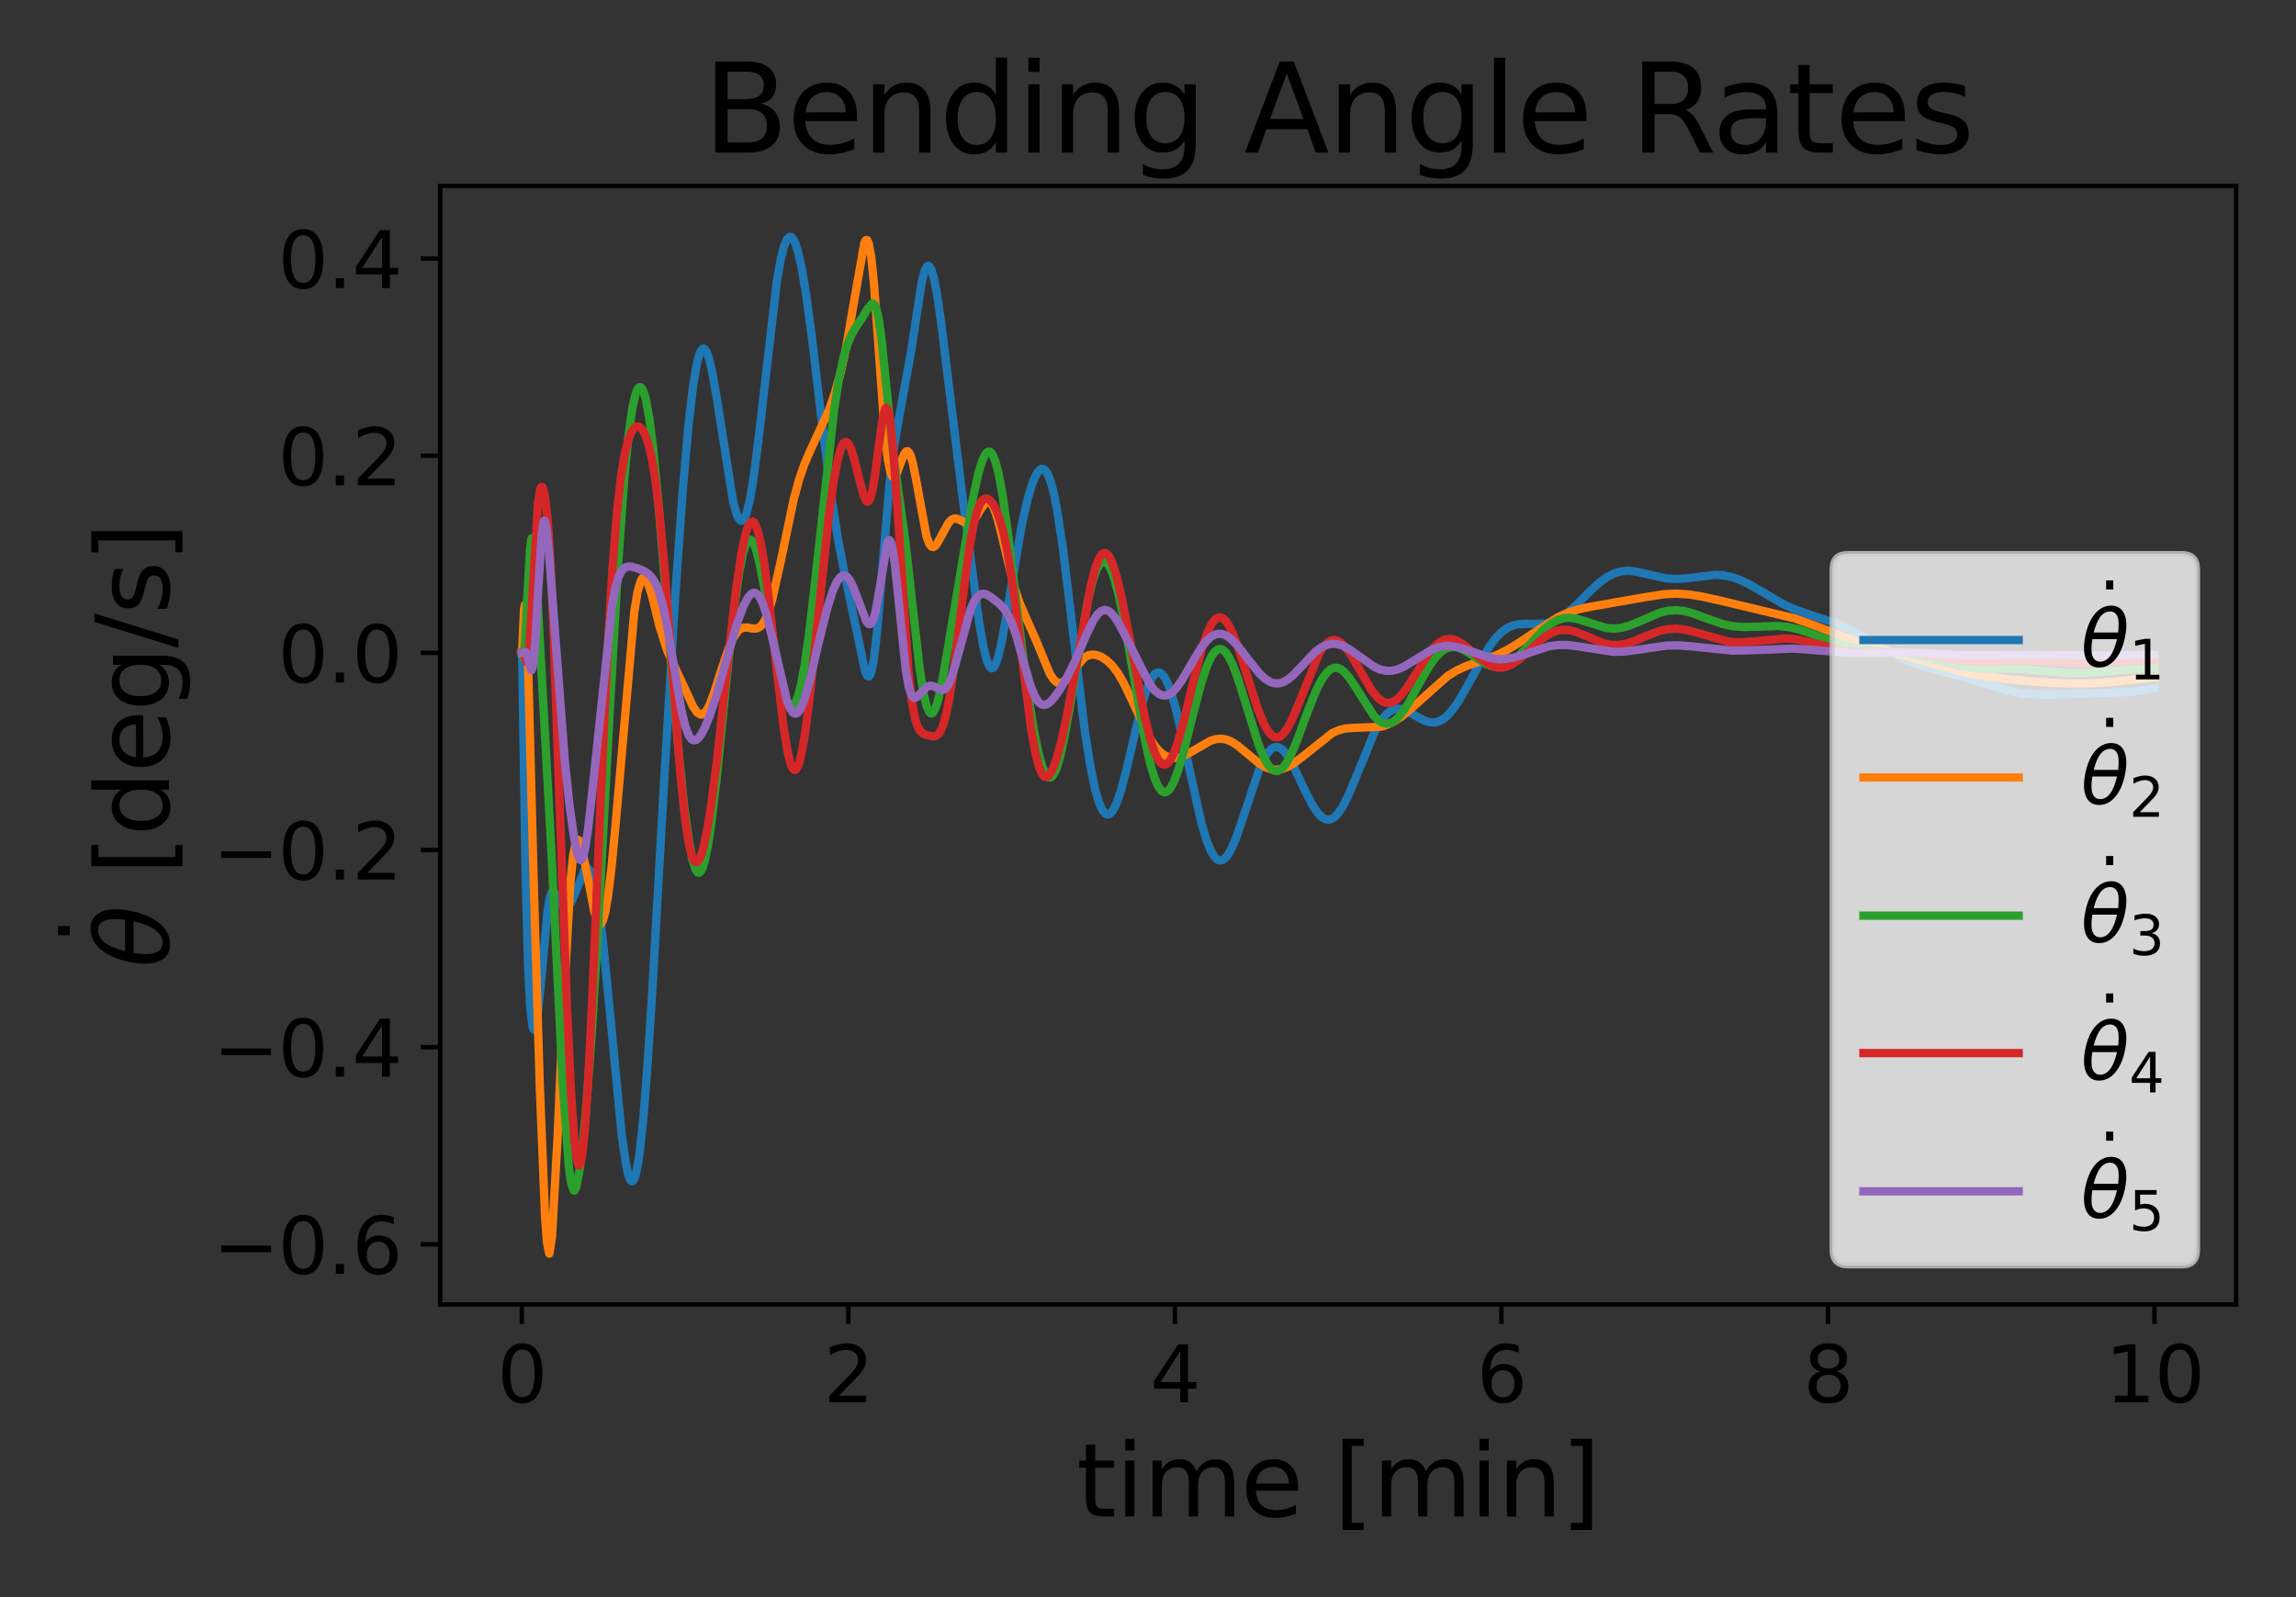 <?xml version="1.0" encoding="utf-8" standalone="no"?>
<!DOCTYPE svg PUBLIC "-//W3C//DTD SVG 1.1//EN"
  "http://www.w3.org/Graphics/SVG/1.1/DTD/svg11.dtd">
<svg xmlns:xlink="http://www.w3.org/1999/xlink" width="414pt" height="288pt" viewBox="0 0 414 288" xmlns="http://www.w3.org/2000/svg" version="1.1">
 <rect x="0" y="0" width="414" height="288" fill="#333333" stroke="none"/>
 <defs>
  <style type="text/css">*{stroke-linejoin: round; stroke-linecap: butt}</style>
 </defs>
 <g id="figure_1">
  <g id="patch_1">
   <path d="M 0 288 
L 414 288 
L 414 0 
L 0 0 
L 0 288 
z
" style="fill: none"/>
  </g>
  <g id="axes_1">
   <g id="patch_2">
    <path d="M 79.376 235.23 
L 403.2 235.23 
L 403.2 33.517 
L 79.376 33.517 
L 79.376 235.23 
z
" style="fill: none"/>
   </g>
   <g id="matplotlib.axis_1">
    <g id="xtick_1">
     <g id="line2d_1">
      <defs>
       <path id="md887cf55d1" d="M 0 0 
L 0 3.5 
" style="stroke: #000000; stroke-width: 0.8"/>
      </defs>
      <g>
       <use xlink:href="#md887cf55d1" x="94.095" y="235.23" style="stroke: #000000; stroke-width: 0.8"/>
      </g>
     </g>
     <g id="text_1">
      <!-- 0 -->
      <g transform="translate(89.641 252.868) scale(0.14 -0.14)">
       <defs>
        <path id="DejaVuSans-30" d="M 2034 4250 
Q 1547 4250 1301 3770 
Q 1056 3291 1056 2328 
Q 1056 1369 1301 889 
Q 1547 409 2034 409 
Q 2525 409 2770 889 
Q 3016 1369 3016 2328 
Q 3016 3291 2770 3770 
Q 2525 4250 2034 4250 
z
M 2034 4750 
Q 2819 4750 3233 4129 
Q 3647 3509 3647 2328 
Q 3647 1150 3233 529 
Q 2819 -91 2034 -91 
Q 1250 -91 836 529 
Q 422 1150 422 2328 
Q 422 3509 836 4129 
Q 1250 4750 2034 4750 
z
" transform="scale(0.016)"/>
       </defs>
       <use xlink:href="#DejaVuSans-30"/>
      </g>
     </g>
    </g>
    <g id="xtick_2">
     <g id="line2d_2">
      <g>
       <use xlink:href="#md887cf55d1" x="152.972" y="235.23" style="stroke: #000000; stroke-width: 0.8"/>
      </g>
     </g>
     <g id="text_2">
      <!-- 2 -->
      <g transform="translate(148.519 252.868) scale(0.14 -0.14)">
       <defs>
        <path id="DejaVuSans-32" d="M 1228 531 
L 3431 531 
L 3431 0 
L 469 0 
L 469 531 
Q 828 903 1448 1529 
Q 2069 2156 2228 2338 
Q 2531 2678 2651 2914 
Q 2772 3150 2772 3378 
Q 2772 3750 2511 3984 
Q 2250 4219 1831 4219 
Q 1534 4219 1204 4116 
Q 875 4013 500 3803 
L 500 4441 
Q 881 4594 1212 4672 
Q 1544 4750 1819 4750 
Q 2544 4750 2975 4387 
Q 3406 4025 3406 3419 
Q 3406 3131 3298 2873 
Q 3191 2616 2906 2266 
Q 2828 2175 2409 1742 
Q 1991 1309 1228 531 
z
" transform="scale(0.016)"/>
       </defs>
       <use xlink:href="#DejaVuSans-32"/>
      </g>
     </g>
    </g>
    <g id="xtick_3">
     <g id="line2d_3">
      <g>
       <use xlink:href="#md887cf55d1" x="211.849" y="235.23" style="stroke: #000000; stroke-width: 0.8"/>
      </g>
     </g>
     <g id="text_3">
      <!-- 4 -->
      <g transform="translate(207.396 252.868) scale(0.14 -0.14)">
       <defs>
        <path id="DejaVuSans-34" d="M 2419 4116 
L 825 1625 
L 2419 1625 
L 2419 4116 
z
M 2253 4666 
L 3047 4666 
L 3047 1625 
L 3713 1625 
L 3713 1100 
L 3047 1100 
L 3047 0 
L 2419 0 
L 2419 1100 
L 313 1100 
L 313 1709 
L 2253 4666 
z
" transform="scale(0.016)"/>
       </defs>
       <use xlink:href="#DejaVuSans-34"/>
      </g>
     </g>
    </g>
    <g id="xtick_4">
     <g id="line2d_4">
      <g>
       <use xlink:href="#md887cf55d1" x="270.727" y="235.23" style="stroke: #000000; stroke-width: 0.8"/>
      </g>
     </g>
     <g id="text_4">
      <!-- 6 -->
      <g transform="translate(266.273 252.868) scale(0.14 -0.14)">
       <defs>
        <path id="DejaVuSans-36" d="M 2113 2584 
Q 1688 2584 1439 2293 
Q 1191 2003 1191 1497 
Q 1191 994 1439 701 
Q 1688 409 2113 409 
Q 2538 409 2786 701 
Q 3034 994 3034 1497 
Q 3034 2003 2786 2293 
Q 2538 2584 2113 2584 
z
M 3366 4563 
L 3366 3988 
Q 3128 4100 2886 4159 
Q 2644 4219 2406 4219 
Q 1781 4219 1451 3797 
Q 1122 3375 1075 2522 
Q 1259 2794 1537 2939 
Q 1816 3084 2150 3084 
Q 2853 3084 3261 2657 
Q 3669 2231 3669 1497 
Q 3669 778 3244 343 
Q 2819 -91 2113 -91 
Q 1303 -91 875 529 
Q 447 1150 447 2328 
Q 447 3434 972 4092 
Q 1497 4750 2381 4750 
Q 2619 4750 2861 4703 
Q 3103 4656 3366 4563 
z
" transform="scale(0.016)"/>
       </defs>
       <use xlink:href="#DejaVuSans-36"/>
      </g>
     </g>
    </g>
    <g id="xtick_5">
     <g id="line2d_5">
      <g>
       <use xlink:href="#md887cf55d1" x="329.604" y="235.23" style="stroke: #000000; stroke-width: 0.8"/>
      </g>
     </g>
     <g id="text_5">
      <!-- 8 -->
      <g transform="translate(325.15 252.868) scale(0.14 -0.14)">
       <defs>
        <path id="DejaVuSans-38" d="M 2034 2216 
Q 1584 2216 1326 1975 
Q 1069 1734 1069 1313 
Q 1069 891 1326 650 
Q 1584 409 2034 409 
Q 2484 409 2743 651 
Q 3003 894 3003 1313 
Q 3003 1734 2745 1975 
Q 2488 2216 2034 2216 
z
M 1403 2484 
Q 997 2584 770 2862 
Q 544 3141 544 3541 
Q 544 4100 942 4425 
Q 1341 4750 2034 4750 
Q 2731 4750 3128 4425 
Q 3525 4100 3525 3541 
Q 3525 3141 3298 2862 
Q 3072 2584 2669 2484 
Q 3125 2378 3379 2068 
Q 3634 1759 3634 1313 
Q 3634 634 3220 271 
Q 2806 -91 2034 -91 
Q 1263 -91 848 271 
Q 434 634 434 1313 
Q 434 1759 690 2068 
Q 947 2378 1403 2484 
z
M 1172 3481 
Q 1172 3119 1398 2916 
Q 1625 2713 2034 2713 
Q 2441 2713 2670 2916 
Q 2900 3119 2900 3481 
Q 2900 3844 2670 4047 
Q 2441 4250 2034 4250 
Q 1625 4250 1398 4047 
Q 1172 3844 1172 3481 
z
" transform="scale(0.016)"/>
       </defs>
       <use xlink:href="#DejaVuSans-38"/>
      </g>
     </g>
    </g>
    <g id="xtick_6">
     <g id="line2d_6">
      <g>
       <use xlink:href="#md887cf55d1" x="388.481" y="235.23" style="stroke: #000000; stroke-width: 0.8"/>
      </g>
     </g>
     <g id="text_6">
      <!-- 10 -->
      <g transform="translate(379.573 252.868) scale(0.14 -0.14)">
       <defs>
        <path id="DejaVuSans-31" d="M 794 531 
L 1825 531 
L 1825 4091 
L 703 3866 
L 703 4441 
L 1819 4666 
L 2450 4666 
L 2450 531 
L 3481 531 
L 3481 0 
L 794 0 
L 794 531 
z
" transform="scale(0.016)"/>
       </defs>
       <use xlink:href="#DejaVuSans-31"/>
       <use xlink:href="#DejaVuSans-30" transform="translate(63.623 0)"/>
      </g>
     </g>
    </g>
    <g id="text_7">
     <!-- time [min] -->
     <g transform="translate(194.101 273.457) scale(0.18 -0.18)">
      <defs>
       <path id="DejaVuSans-74" d="M 1172 4494 
L 1172 3500 
L 2356 3500 
L 2356 3053 
L 1172 3053 
L 1172 1153 
Q 1172 725 1289 603 
Q 1406 481 1766 481 
L 2356 481 
L 2356 0 
L 1766 0 
Q 1100 0 847 248 
Q 594 497 594 1153 
L 594 3053 
L 172 3053 
L 172 3500 
L 594 3500 
L 594 4494 
L 1172 4494 
z
" transform="scale(0.016)"/>
       <path id="DejaVuSans-69" d="M 603 3500 
L 1178 3500 
L 1178 0 
L 603 0 
L 603 3500 
z
M 603 4863 
L 1178 4863 
L 1178 4134 
L 603 4134 
L 603 4863 
z
" transform="scale(0.016)"/>
       <path id="DejaVuSans-6d" d="M 3328 2828 
Q 3544 3216 3844 3400 
Q 4144 3584 4550 3584 
Q 5097 3584 5394 3201 
Q 5691 2819 5691 2113 
L 5691 0 
L 5113 0 
L 5113 2094 
Q 5113 2597 4934 2840 
Q 4756 3084 4391 3084 
Q 3944 3084 3684 2787 
Q 3425 2491 3425 1978 
L 3425 0 
L 2847 0 
L 2847 2094 
Q 2847 2600 2669 2842 
Q 2491 3084 2119 3084 
Q 1678 3084 1418 2786 
Q 1159 2488 1159 1978 
L 1159 0 
L 581 0 
L 581 3500 
L 1159 3500 
L 1159 2956 
Q 1356 3278 1631 3431 
Q 1906 3584 2284 3584 
Q 2666 3584 2933 3390 
Q 3200 3197 3328 2828 
z
" transform="scale(0.016)"/>
       <path id="DejaVuSans-65" d="M 3597 1894 
L 3597 1613 
L 953 1613 
Q 991 1019 1311 708 
Q 1631 397 2203 397 
Q 2534 397 2845 478 
Q 3156 559 3463 722 
L 3463 178 
Q 3153 47 2828 -22 
Q 2503 -91 2169 -91 
Q 1331 -91 842 396 
Q 353 884 353 1716 
Q 353 2575 817 3079 
Q 1281 3584 2069 3584 
Q 2775 3584 3186 3129 
Q 3597 2675 3597 1894 
z
M 3022 2063 
Q 3016 2534 2758 2815 
Q 2500 3097 2075 3097 
Q 1594 3097 1305 2825 
Q 1016 2553 972 2059 
L 3022 2063 
z
" transform="scale(0.016)"/>
       <path id="DejaVuSans-20" transform="scale(0.016)"/>
       <path id="DejaVuSans-5b" d="M 550 4863 
L 1875 4863 
L 1875 4416 
L 1125 4416 
L 1125 -397 
L 1875 -397 
L 1875 -844 
L 550 -844 
L 550 4863 
z
" transform="scale(0.016)"/>
       <path id="DejaVuSans-6e" d="M 3513 2113 
L 3513 0 
L 2938 0 
L 2938 2094 
Q 2938 2591 2744 2837 
Q 2550 3084 2163 3084 
Q 1697 3084 1428 2787 
Q 1159 2491 1159 1978 
L 1159 0 
L 581 0 
L 581 3500 
L 1159 3500 
L 1159 2956 
Q 1366 3272 1645 3428 
Q 1925 3584 2291 3584 
Q 2894 3584 3203 3211 
Q 3513 2838 3513 2113 
z
" transform="scale(0.016)"/>
       <path id="DejaVuSans-5d" d="M 1947 4863 
L 1947 -844 
L 622 -844 
L 622 -397 
L 1369 -397 
L 1369 4416 
L 622 4416 
L 622 4863 
L 1947 4863 
z
" transform="scale(0.016)"/>
      </defs>
      <use xlink:href="#DejaVuSans-74"/>
      <use xlink:href="#DejaVuSans-69" transform="translate(39.209 0)"/>
      <use xlink:href="#DejaVuSans-6d" transform="translate(66.992 0)"/>
      <use xlink:href="#DejaVuSans-65" transform="translate(164.404 0)"/>
      <use xlink:href="#DejaVuSans-20" transform="translate(225.928 0)"/>
      <use xlink:href="#DejaVuSans-5b" transform="translate(257.715 0)"/>
      <use xlink:href="#DejaVuSans-6d" transform="translate(296.729 0)"/>
      <use xlink:href="#DejaVuSans-69" transform="translate(394.141 0)"/>
      <use xlink:href="#DejaVuSans-6e" transform="translate(421.924 0)"/>
      <use xlink:href="#DejaVuSans-5d" transform="translate(485.303 0)"/>
     </g>
    </g>
   </g>
   <g id="matplotlib.axis_2">
    <g id="ytick_1">
     <g id="line2d_7">
      <defs>
       <path id="mec106e9b10" d="M 0 0 
L -3.5 0 
" style="stroke: #000000; stroke-width: 0.8"/>
      </defs>
      <g>
       <use xlink:href="#mec106e9b10" x="79.376" y="224.38" style="stroke: #000000; stroke-width: 0.8"/>
      </g>
     </g>
     <g id="text_8">
      <!-- −0.6 -->
      <g transform="translate(38.38 229.699) scale(0.14 -0.14)">
       <defs>
        <path id="DejaVuSans-2212" d="M 678 2272 
L 4684 2272 
L 4684 1741 
L 678 1741 
L 678 2272 
z
" transform="scale(0.016)"/>
        <path id="DejaVuSans-2e" d="M 684 794 
L 1344 794 
L 1344 0 
L 684 0 
L 684 794 
z
" transform="scale(0.016)"/>
       </defs>
       <use xlink:href="#DejaVuSans-2212"/>
       <use xlink:href="#DejaVuSans-30" transform="translate(83.789 0)"/>
       <use xlink:href="#DejaVuSans-2e" transform="translate(147.412 0)"/>
       <use xlink:href="#DejaVuSans-36" transform="translate(179.199 0)"/>
      </g>
     </g>
    </g>
    <g id="ytick_2">
     <g id="line2d_8">
      <g>
       <use xlink:href="#mec106e9b10" x="79.376" y="188.831" style="stroke: #000000; stroke-width: 0.8"/>
      </g>
     </g>
     <g id="text_9">
      <!-- −0.4 -->
      <g transform="translate(38.38 194.149) scale(0.14 -0.14)">
       <use xlink:href="#DejaVuSans-2212"/>
       <use xlink:href="#DejaVuSans-30" transform="translate(83.789 0)"/>
       <use xlink:href="#DejaVuSans-2e" transform="translate(147.412 0)"/>
       <use xlink:href="#DejaVuSans-34" transform="translate(179.199 0)"/>
      </g>
     </g>
    </g>
    <g id="ytick_3">
     <g id="line2d_9">
      <g>
       <use xlink:href="#mec106e9b10" x="79.376" y="153.281" style="stroke: #000000; stroke-width: 0.8"/>
      </g>
     </g>
     <g id="text_10">
      <!-- −0.2 -->
      <g transform="translate(38.38 158.6) scale(0.14 -0.14)">
       <use xlink:href="#DejaVuSans-2212"/>
       <use xlink:href="#DejaVuSans-30" transform="translate(83.789 0)"/>
       <use xlink:href="#DejaVuSans-2e" transform="translate(147.412 0)"/>
       <use xlink:href="#DejaVuSans-32" transform="translate(179.199 0)"/>
      </g>
     </g>
    </g>
    <g id="ytick_4">
     <g id="line2d_10">
      <g>
       <use xlink:href="#mec106e9b10" x="79.376" y="117.731" style="stroke: #000000; stroke-width: 0.8"/>
      </g>
     </g>
     <g id="text_11">
      <!-- 0.0 -->
      <g transform="translate(50.112 123.05) scale(0.14 -0.14)">
       <use xlink:href="#DejaVuSans-30"/>
       <use xlink:href="#DejaVuSans-2e" transform="translate(63.623 0)"/>
       <use xlink:href="#DejaVuSans-30" transform="translate(95.41 0)"/>
      </g>
     </g>
    </g>
    <g id="ytick_5">
     <g id="line2d_11">
      <g>
       <use xlink:href="#mec106e9b10" x="79.376" y="82.181" style="stroke: #000000; stroke-width: 0.8"/>
      </g>
     </g>
     <g id="text_12">
      <!-- 0.2 -->
      <g transform="translate(50.112 87.5) scale(0.14 -0.14)">
       <use xlink:href="#DejaVuSans-30"/>
       <use xlink:href="#DejaVuSans-2e" transform="translate(63.623 0)"/>
       <use xlink:href="#DejaVuSans-32" transform="translate(95.41 0)"/>
      </g>
     </g>
    </g>
    <g id="ytick_6">
     <g id="line2d_12">
      <g>
       <use xlink:href="#mec106e9b10" x="79.376" y="46.631" style="stroke: #000000; stroke-width: 0.8"/>
      </g>
     </g>
     <g id="text_13">
      <!-- 0.4 -->
      <g transform="translate(50.112 51.95) scale(0.14 -0.14)">
       <use xlink:href="#DejaVuSans-30"/>
       <use xlink:href="#DejaVuSans-2e" transform="translate(63.623 0)"/>
       <use xlink:href="#DejaVuSans-34" transform="translate(95.41 0)"/>
      </g>
     </g>
    </g>
    <g id="text_14">
     <!-- $\dot{\theta}$ [deg/s] -->
     <g transform="translate(30.6 174.513) rotate(-90) scale(0.18 -0.18)">
      <defs>
       <path id="DejaVuSans-307" d="M -1894 4863 
L -1319 4863 
L -1319 4134 
L -1894 4134 
L -1894 4863 
z
M -1600 3584 
L -1600 3584 
z
" transform="scale(0.016)"/>
       <path id="DejaVuSans-Oblique-3b8" d="M 2913 2219 
L 925 2219 
Q 791 1284 928 888 
Q 1100 400 1566 400 
Q 2034 400 2391 891 
Q 2703 1322 2913 2219 
z
M 3009 2750 
Q 3094 3638 2984 3950 
Q 2813 4444 2353 4444 
Q 1875 4444 1525 3956 
Q 1250 3563 1034 2750 
L 3009 2750 
z
M 2444 4913 
Q 3194 4913 3494 4250 
Q 3794 3591 3566 2422 
Q 3341 1256 2781 594 
Q 2225 -72 1475 -72 
Q 722 -72 425 594 
Q 128 1256 353 2422 
Q 581 3591 1134 4250 
Q 1691 4913 2444 4913 
z
" transform="scale(0.016)"/>
       <path id="DejaVuSans-64" d="M 2906 2969 
L 2906 4863 
L 3481 4863 
L 3481 0 
L 2906 0 
L 2906 525 
Q 2725 213 2448 61 
Q 2172 -91 1784 -91 
Q 1150 -91 751 415 
Q 353 922 353 1747 
Q 353 2572 751 3078 
Q 1150 3584 1784 3584 
Q 2172 3584 2448 3432 
Q 2725 3281 2906 2969 
z
M 947 1747 
Q 947 1113 1208 752 
Q 1469 391 1925 391 
Q 2381 391 2643 752 
Q 2906 1113 2906 1747 
Q 2906 2381 2643 2742 
Q 2381 3103 1925 3103 
Q 1469 3103 1208 2742 
Q 947 2381 947 1747 
z
" transform="scale(0.016)"/>
       <path id="DejaVuSans-67" d="M 2906 1791 
Q 2906 2416 2648 2759 
Q 2391 3103 1925 3103 
Q 1463 3103 1205 2759 
Q 947 2416 947 1791 
Q 947 1169 1205 825 
Q 1463 481 1925 481 
Q 2391 481 2648 825 
Q 2906 1169 2906 1791 
z
M 3481 434 
Q 3481 -459 3084 -895 
Q 2688 -1331 1869 -1331 
Q 1566 -1331 1297 -1286 
Q 1028 -1241 775 -1147 
L 775 -588 
Q 1028 -725 1275 -790 
Q 1522 -856 1778 -856 
Q 2344 -856 2625 -561 
Q 2906 -266 2906 331 
L 2906 616 
Q 2728 306 2450 153 
Q 2172 0 1784 0 
Q 1141 0 747 490 
Q 353 981 353 1791 
Q 353 2603 747 3093 
Q 1141 3584 1784 3584 
Q 2172 3584 2450 3431 
Q 2728 3278 2906 2969 
L 2906 3500 
L 3481 3500 
L 3481 434 
z
" transform="scale(0.016)"/>
       <path id="DejaVuSans-2f" d="M 1625 4666 
L 2156 4666 
L 531 -594 
L 0 -594 
L 1625 4666 
z
" transform="scale(0.016)"/>
       <path id="DejaVuSans-73" d="M 2834 3397 
L 2834 2853 
Q 2591 2978 2328 3040 
Q 2066 3103 1784 3103 
Q 1356 3103 1142 2972 
Q 928 2841 928 2578 
Q 928 2378 1081 2264 
Q 1234 2150 1697 2047 
L 1894 2003 
Q 2506 1872 2764 1633 
Q 3022 1394 3022 966 
Q 3022 478 2636 193 
Q 2250 -91 1575 -91 
Q 1294 -91 989 -36 
Q 684 19 347 128 
L 347 722 
Q 666 556 975 473 
Q 1284 391 1588 391 
Q 1994 391 2212 530 
Q 2431 669 2431 922 
Q 2431 1156 2273 1281 
Q 2116 1406 1581 1522 
L 1381 1569 
Q 847 1681 609 1914 
Q 372 2147 372 2553 
Q 372 3047 722 3315 
Q 1072 3584 1716 3584 
Q 2034 3584 2315 3537 
Q 2597 3491 2834 3397 
z
" transform="scale(0.016)"/>
      </defs>
      <use xlink:href="#DejaVuSans-307" transform="translate(62.889 34.016)"/>
      <use xlink:href="#DejaVuSans-Oblique-3b8" transform="translate(0 0.75)"/>
      <use xlink:href="#DejaVuSans-20" transform="translate(61.182 0.75)"/>
      <use xlink:href="#DejaVuSans-5b" transform="translate(92.969 0.75)"/>
      <use xlink:href="#DejaVuSans-64" transform="translate(131.982 0.75)"/>
      <use xlink:href="#DejaVuSans-65" transform="translate(195.459 0.75)"/>
      <use xlink:href="#DejaVuSans-67" transform="translate(256.982 0.75)"/>
      <use xlink:href="#DejaVuSans-2f" transform="translate(320.459 0.75)"/>
      <use xlink:href="#DejaVuSans-73" transform="translate(354.15 0.75)"/>
      <use xlink:href="#DejaVuSans-5d" transform="translate(406.25 0.75)"/>
     </g>
    </g>
   </g>
   <g id="line2d_13">
    <path d="M 94.095 117.731 
L 94.144 117.731 
L 94.782 158.126 
L 95.224 173.996 
L 95.616 181.708 
L 96.009 185.024 
L 96.205 185.598 
L 96.352 185.692 
L 96.647 184.819 
L 97.039 182.197 
L 97.53 177.186 
L 98.756 164.046 
L 99.1 162.02 
L 99.541 160.752 
L 99.689 160.758 
L 99.787 160.656 
L 99.836 160.745 
L 100.523 161.727 
L 100.866 162.526 
L 101.455 163.433 
L 101.553 163.532 
L 101.798 163.69 
L 101.945 163.723 
L 102.093 163.732 
L 102.387 163.569 
L 103.123 162.44 
L 105.429 156.842 
L 105.969 156.626 
L 106.361 156.971 
L 106.558 157.334 
L 106.901 158.233 
L 107.49 160.776 
L 108.079 164.469 
L 108.716 169.707 
L 109.747 180.156 
L 112.102 204.639 
L 112.789 209.491 
L 113.279 211.785 
L 113.672 212.814 
L 113.966 213.042 
L 114.212 212.88 
L 114.555 212.093 
L 114.898 210.651 
L 115.389 207.443 
L 116.027 201.364 
L 116.714 192.685 
L 117.597 179.082 
L 119.707 141.641 
L 121.718 108.002 
L 123.092 88.605 
L 124.123 76.86 
L 124.957 69.676 
L 125.644 65.607 
L 126.183 63.677 
L 126.576 62.99 
L 126.87 62.858 
L 127.115 62.997 
L 127.41 63.448 
L 127.851 64.665 
L 128.391 66.927 
L 129.176 71.388 
L 132.169 90.346 
L 132.856 92.79 
L 133.248 93.585 
L 133.592 93.897 
L 133.788 93.893 
L 134.034 93.716 
L 134.328 93.243 
L 134.622 92.486 
L 135.211 90.089 
L 135.849 86.362 
L 136.83 78.722 
L 140.068 50.776 
L 140.804 46.631 
L 141.393 44.34 
L 141.933 43.101 
L 142.374 42.694 
L 142.669 42.733 
L 143.061 43.147 
L 143.454 43.985 
L 143.895 45.379 
L 144.582 48.467 
L 145.416 53.53 
L 146.398 60.876 
L 148.164 75.871 
L 149.832 89.11 
L 151.059 96.985 
L 152.334 103.657 
L 156.014 121.114 
L 156.358 121.864 
L 156.652 122.013 
L 156.947 121.623 
L 157.143 121.073 
L 157.584 118.768 
L 158.124 114.096 
L 158.958 104.191 
L 160.332 87.875 
L 161.117 81.21 
L 161.853 76.716 
L 164.306 63.249 
L 166.22 50.736 
L 166.759 48.734 
L 167.103 48.069 
L 167.397 47.915 
L 167.643 48.078 
L 167.937 48.618 
L 168.378 50.078 
L 168.918 52.802 
L 169.752 58.511 
L 171.077 69.402 
L 173.481 89.001 
L 176.572 112.343 
L 177.406 117.042 
L 177.995 119.272 
L 178.437 120.229 
L 178.78 120.511 
L 179.025 120.47 
L 179.271 120.228 
L 179.614 119.566 
L 180.056 118.2 
L 180.645 115.628 
L 181.577 110.368 
L 184.275 94.452 
L 185.306 89.948 
L 186.189 87.061 
L 186.876 85.511 
L 187.366 84.825 
L 187.759 84.557 
L 188.151 84.57 
L 188.495 84.823 
L 188.936 85.507 
L 189.427 86.76 
L 190.016 88.969 
L 190.752 92.789 
L 191.635 98.758 
L 192.862 108.824 
L 195.56 131.472 
L 196.59 138.107 
L 197.425 142.173 
L 198.111 144.582 
L 198.749 146.046 
L 199.24 146.67 
L 199.632 146.862 
L 199.976 146.821 
L 200.368 146.53 
L 200.81 145.923 
L 201.399 144.677 
L 202.086 142.673 
L 202.969 139.427 
L 204.833 131.427 
L 206.207 126.066 
L 207.041 123.597 
L 207.728 122.179 
L 208.268 121.509 
L 208.709 121.264 
L 209.102 121.283 
L 209.494 121.521 
L 209.985 122.125 
L 210.574 123.278 
L 211.261 125.165 
L 212.144 128.323 
L 213.37 133.683 
L 216.609 148.359 
L 217.59 151.615 
L 218.375 153.513 
L 219.013 154.536 
L 219.503 154.998 
L 219.945 155.173 
L 220.436 155.099 
L 220.975 154.704 
L 221.466 154.084 
L 222.055 153.043 
L 222.889 151.09 
L 224.214 147.215 
L 227.059 138.686 
L 227.942 136.765 
L 228.728 135.551 
L 229.365 134.945 
L 229.954 134.703 
L 230.445 134.729 
L 230.935 134.955 
L 231.524 135.469 
L 232.309 136.522 
L 233.29 138.282 
L 235.253 142.461 
L 236.627 145.148 
L 237.657 146.668 
L 238.344 147.356 
L 239.031 147.739 
L 239.62 147.803 
L 240.11 147.671 
L 240.65 147.332 
L 241.288 146.673 
L 242.171 145.341 
L 243.152 143.381 
L 244.526 140.068 
L 247.863 131.983 
L 248.893 130.156 
L 249.727 129.051 
L 250.561 128.299 
L 251.297 127.923 
L 251.984 127.795 
L 252.769 127.876 
L 253.652 128.194 
L 255.075 128.988 
L 256.792 129.927 
L 257.774 130.234 
L 258.608 130.281 
L 259.393 130.108 
L 260.227 129.673 
L 261.012 129.026 
L 261.944 127.968 
L 262.974 126.481 
L 264.348 124.11 
L 268.421 116.788 
L 269.647 115.126 
L 270.727 114.013 
L 271.757 113.264 
L 272.738 112.813 
L 273.769 112.57 
L 275.044 112.501 
L 278.822 112.447 
L 279.951 112.141 
L 281.128 111.59 
L 282.404 110.727 
L 283.876 109.449 
L 286.721 106.593 
L 288.488 104.977 
L 289.813 104.024 
L 291.088 103.382 
L 292.364 103.026 
L 293.443 102.931 
L 294.768 103.032 
L 297.074 103.55 
L 300.459 104.297 
L 302.52 104.401 
L 304.434 104.242 
L 309.291 103.663 
L 310.665 103.732 
L 312.284 104.054 
L 313.707 104.552 
L 315.179 105.248 
L 317.043 106.309 
L 321.459 108.889 
L 323.569 109.866 
L 326.218 110.815 
L 331.321 112.478 
L 333.872 113.624 
L 336.325 114.981 
L 342.9 118.713 
L 345.157 119.647 
L 347.61 120.42 
L 352.32 121.609 
L 356.098 122.71 
L 362.82 124.695 
L 365.077 125.071 
L 367.53 125.253 
L 370.719 125.242 
L 384.605 124.754 
L 387.107 124.355 
L 388.481 124.074 
L 388.481 124.074 
" clip-path="url(#pcfe72e3c66)" style="fill: none; stroke: #1f77b4; stroke-width: 1.5; stroke-linecap: square"/>
   </g>
   <g id="line2d_14">
    <path d="M 94.095 117.731 
L 94.144 117.731 
L 94.488 109.873 
L 94.635 109.089 
L 94.733 109.583 
L 94.929 112.369 
L 95.273 122.023 
L 96.303 161.588 
L 97.333 195.823 
L 98.266 219.104 
L 98.609 223.872 
L 98.953 225.733 
L 99.051 226.061 
L 99.541 222.94 
L 100.523 205.426 
L 101.455 184.1 
L 102.829 159.343 
L 103.368 154.12 
L 103.859 151.808 
L 104.153 151.449 
L 104.202 151.519 
L 104.252 151.457 
L 104.35 151.497 
L 104.84 152.681 
L 105.773 157.183 
L 107.195 164.547 
L 107.784 166.253 
L 108.079 166.612 
L 108.226 166.629 
L 108.422 166.515 
L 108.716 165.969 
L 109.109 164.607 
L 109.649 161.496 
L 110.286 156.243 
L 111.121 147.355 
L 114.359 110.412 
L 114.948 106.79 
L 115.536 104.719 
L 115.831 104.243 
L 116.125 104.134 
L 116.469 104.449 
L 116.665 104.753 
L 117.45 107.06 
L 117.891 108.752 
L 118.922 112.97 
L 120.246 117.18 
L 121.228 119.359 
L 123.387 123.939 
L 124.957 127.39 
L 125.742 128.515 
L 126.379 128.876 
L 126.723 128.809 
L 127.361 128.213 
L 127.9 127.23 
L 128.784 124.882 
L 129.765 121.714 
L 131.58 116.345 
L 132.218 114.999 
L 133.15 113.7 
L 133.592 113.394 
L 133.886 113.237 
L 134.083 113.208 
L 134.279 113.192 
L 134.622 113.149 
L 134.917 113.21 
L 135.309 113.279 
L 135.456 113.322 
L 136.29 113.352 
L 136.585 113.25 
L 136.781 113.19 
L 137.125 112.946 
L 137.419 112.646 
L 137.959 111.785 
L 138.793 109.627 
L 139.234 108.14 
L 140.853 100.868 
L 143.11 90.079 
L 144.092 86.456 
L 145.073 83.617 
L 146.201 81.043 
L 149.489 73.927 
L 150.568 70.822 
L 151.599 67.104 
L 152.58 62.587 
L 153.708 56.011 
L 155.867 43.738 
L 156.161 43.287 
L 156.211 43.314 
L 156.358 43.288 
L 156.652 43.942 
L 157.094 46.338 
L 157.584 51.111 
L 158.32 61.29 
L 159.498 77.639 
L 160.087 82.857 
L 160.577 85.26 
L 160.921 85.977 
L 161.166 86.076 
L 161.411 85.889 
L 161.755 85.257 
L 162.393 83.488 
L 163.08 81.796 
L 163.423 81.392 
L 163.668 81.371 
L 163.914 81.595 
L 164.208 82.198 
L 164.601 83.547 
L 165.189 86.512 
L 167.054 96.677 
L 167.544 98.028 
L 167.937 98.553 
L 168.28 98.645 
L 168.575 98.494 
L 168.967 98.027 
L 169.556 96.983 
L 171.028 94.282 
L 171.617 93.688 
L 172.058 93.503 
L 172.5 93.519 
L 173.089 93.772 
L 174.413 94.415 
L 174.904 94.349 
L 175.395 94.013 
L 176.033 93.195 
L 176.67 92.114 
L 177.504 90.861 
L 178.093 90.472 
L 178.388 90.514 
L 178.731 90.804 
L 179.222 91.657 
L 179.86 93.486 
L 180.694 96.775 
L 182.852 105.745 
L 183.834 108.689 
L 185.011 111.401 
L 186.876 115.614 
L 189.28 121.456 
L 190.016 122.584 
L 190.605 123.072 
L 191.046 123.181 
L 191.488 123.085 
L 192.027 122.721 
L 192.714 121.965 
L 195.511 118.575 
L 196.198 118.192 
L 196.836 118.037 
L 197.621 118.088 
L 198.553 118.425 
L 199.534 119.059 
L 200.516 119.989 
L 201.497 121.259 
L 202.527 122.991 
L 203.803 125.629 
L 207.237 133.012 
L 208.317 134.647 
L 209.249 135.661 
L 210.132 136.286 
L 210.917 136.591 
L 211.8 136.683 
L 212.684 136.551 
L 213.763 136.148 
L 215.137 135.385 
L 218.228 133.597 
L 219.307 133.268 
L 220.239 133.206 
L 221.123 133.359 
L 222.104 133.766 
L 223.232 134.499 
L 224.802 135.81 
L 227.059 137.678 
L 228.188 138.349 
L 229.218 138.713 
L 230.101 138.811 
L 231.083 138.687 
L 232.162 138.292 
L 233.29 137.643 
L 234.91 136.419 
L 240.209 132.201 
L 241.435 131.659 
L 242.662 131.36 
L 244.085 131.251 
L 249.089 131.03 
L 250.316 130.627 
L 251.542 130.006 
L 252.916 129.067 
L 254.732 127.524 
L 261.061 121.883 
L 262.68 120.893 
L 264.299 120.145 
L 266.9 119.238 
L 269.843 118.152 
L 271.806 117.18 
L 273.916 115.881 
L 280.883 111.307 
L 282.845 110.432 
L 284.808 109.819 
L 287.114 109.356 
L 296.534 107.699 
L 300.116 107.145 
L 302.177 107.053 
L 304.581 107.203 
L 306.789 107.553 
L 309.929 108.247 
L 323.569 111.498 
L 327.199 112.802 
L 335.099 115.762 
L 339.76 117.197 
L 353.792 121.189 
L 357.325 121.862 
L 361.201 122.379 
L 366.991 122.928 
L 372.388 123.239 
L 376.411 123.228 
L 380.336 122.999 
L 385.88 122.459 
L 388.481 122.165 
L 388.481 122.165 
" clip-path="url(#pcfe72e3c66)" style="fill: none; stroke: #ff7f0e; stroke-width: 1.5; stroke-linecap: square"/>
   </g>
   <g id="line2d_15">
    <path d="M 94.095 117.731 
L 94.144 117.731 
L 94.341 118.582 
L 94.439 118.271 
L 94.635 116.283 
L 95.027 108.717 
L 95.567 99.046 
L 95.812 97.226 
L 95.911 97.045 
L 95.96 97.073 
L 96.107 97.545 
L 96.352 99.591 
L 96.843 106.616 
L 99.394 152.898 
L 101.455 195.173 
L 102.534 210.091 
L 102.927 213.037 
L 103.417 214.627 
L 103.516 214.68 
L 103.614 214.668 
L 103.908 214.058 
L 104.497 211.076 
L 104.987 207.157 
L 105.625 200.6 
L 106.705 186.278 
L 107.735 169.288 
L 110.041 126.366 
L 111.562 100.121 
L 112.543 86.605 
L 113.328 78.544 
L 114.015 73.634 
L 114.604 71.037 
L 115.046 70.016 
L 115.389 69.782 
L 115.585 69.86 
L 115.831 70.175 
L 116.174 71.011 
L 116.518 72.322 
L 117.106 75.626 
L 117.744 80.614 
L 118.627 89.621 
L 119.756 103.532 
L 122.209 134.031 
L 123.338 145.112 
L 124.221 151.692 
L 124.858 155.018 
L 125.398 156.741 
L 125.791 157.335 
L 126.085 157.388 
L 126.379 157.12 
L 126.723 156.413 
L 127.115 155.086 
L 127.655 152.442 
L 128.293 148.232 
L 129.225 140.406 
L 131.237 120.317 
L 132.463 109.071 
L 133.298 103.131 
L 134.034 99.504 
L 134.573 97.935 
L 135.064 97.321 
L 135.456 97.371 
L 135.751 97.725 
L 136.241 98.854 
L 136.928 101.423 
L 137.713 105.427 
L 140.952 123.717 
L 141.54 125.749 
L 142.08 126.937 
L 142.473 127.367 
L 142.816 127.408 
L 143.11 127.202 
L 143.454 126.674 
L 143.895 125.526 
L 144.435 123.431 
L 145.073 120.012 
L 145.907 114.149 
L 146.937 105.227 
L 150.421 73.742 
L 151.353 67.951 
L 152.187 64.151 
L 152.923 61.772 
L 153.61 60.205 
L 154.493 58.74 
L 155.033 57.985 
L 155.671 57.003 
L 156.456 55.641 
L 157.29 54.72 
L 157.535 54.777 
L 157.781 55.091 
L 158.075 55.878 
L 158.468 57.717 
L 158.958 61.279 
L 159.694 68.493 
L 161.117 82.332 
L 162.098 89.327 
L 163.276 97.823 
L 164.355 107.576 
L 165.827 120.594 
L 166.563 125.192 
L 167.103 127.385 
L 167.544 128.382 
L 167.839 128.643 
L 168.084 128.62 
L 168.378 128.313 
L 168.722 127.596 
L 169.213 125.977 
L 169.899 122.791 
L 170.979 116.548 
L 175.444 89.768 
L 176.425 85.316 
L 177.161 82.936 
L 177.701 81.854 
L 178.093 81.467 
L 178.437 81.435 
L 178.731 81.639 
L 179.025 82.067 
L 179.516 83.298 
L 180.105 85.615 
L 180.792 89.375 
L 181.724 95.941 
L 183.392 109.714 
L 185.158 123.657 
L 186.336 131.269 
L 187.219 135.678 
L 187.955 138.305 
L 188.544 139.628 
L 188.985 140.132 
L 189.329 140.229 
L 189.672 140.059 
L 190.065 139.55 
L 190.556 138.447 
L 191.144 136.486 
L 191.88 133.191 
L 192.911 127.413 
L 196.198 108.076 
L 197.081 104.552 
L 197.768 102.649 
L 198.308 101.713 
L 198.749 101.326 
L 199.142 101.272 
L 199.485 101.448 
L 199.878 101.901 
L 200.368 102.834 
L 200.957 104.468 
L 201.693 107.228 
L 202.625 111.68 
L 203.999 119.508 
L 206.403 133.269 
L 207.434 137.833 
L 208.219 140.406 
L 208.856 141.843 
L 209.396 142.577 
L 209.838 142.847 
L 210.23 142.84 
L 210.623 142.607 
L 211.113 142.014 
L 211.702 140.89 
L 212.438 138.935 
L 213.37 135.773 
L 214.99 129.335 
L 216.658 122.998 
L 217.639 120.076 
L 218.424 118.385 
L 219.062 117.497 
L 219.602 117.105 
L 220.043 117.034 
L 220.485 117.184 
L 220.975 117.603 
L 221.564 118.436 
L 222.251 119.817 
L 223.134 122.13 
L 224.41 126.172 
L 226.912 134.216 
L 227.893 136.61 
L 228.678 137.986 
L 229.316 138.699 
L 229.856 139.002 
L 230.347 139.035 
L 230.837 138.842 
L 231.377 138.38 
L 232.015 137.521 
L 232.8 136.062 
L 233.83 133.638 
L 235.989 127.788 
L 237.412 124.297 
L 238.393 122.419 
L 239.227 121.276 
L 239.914 120.682 
L 240.552 120.423 
L 241.141 120.429 
L 241.73 120.659 
L 242.416 121.186 
L 243.251 122.142 
L 244.33 123.751 
L 247.666 129.005 
L 248.549 129.898 
L 249.285 130.356 
L 249.972 130.523 
L 250.61 130.446 
L 251.297 130.115 
L 252.033 129.492 
L 252.916 128.421 
L 253.996 126.738 
L 255.909 123.25 
L 257.774 120.025 
L 258.951 118.426 
L 259.883 117.503 
L 260.717 116.961 
L 261.502 116.697 
L 262.287 116.658 
L 263.122 116.837 
L 264.103 117.28 
L 265.477 118.161 
L 267.881 119.714 
L 268.96 120.138 
L 269.892 120.277 
L 270.776 120.188 
L 271.659 119.88 
L 272.64 119.295 
L 273.769 118.353 
L 275.339 116.722 
L 278.528 113.357 
L 279.803 112.373 
L 280.932 111.782 
L 281.962 111.486 
L 283.042 111.412 
L 284.219 111.564 
L 285.74 112.01 
L 289.567 113.229 
L 290.892 113.355 
L 292.217 113.245 
L 293.59 112.895 
L 295.357 112.183 
L 299.38 110.45 
L 300.852 110.113 
L 302.226 110.032 
L 303.6 110.176 
L 305.219 110.588 
L 307.574 111.456 
L 310.616 112.524 
L 312.431 112.912 
L 314.197 113.066 
L 316.503 113.016 
L 320.625 112.889 
L 322.489 113.083 
L 324.403 113.513 
L 326.66 114.272 
L 332.695 116.443 
L 334.853 116.9 
L 337.356 117.188 
L 343.636 117.8 
L 346.285 118.371 
L 354.381 120.308 
L 356.883 120.532 
L 360.171 120.579 
L 365.028 120.669 
L 368.953 121.01 
L 373.516 121.37 
L 376.411 121.357 
L 379.796 121.095 
L 387.009 120.474 
L 388.481 120.411 
L 388.481 120.411 
" clip-path="url(#pcfe72e3c66)" style="fill: none; stroke: #2ca02c; stroke-width: 1.5; stroke-linecap: square"/>
   </g>
   <g id="line2d_16">
    <path d="M 94.095 117.731 
L 94.193 117.639 
L 94.341 117.651 
L 94.537 118.196 
L 94.929 119.372 
L 95.027 119.342 
L 95.175 118.878 
L 95.42 116.864 
L 95.763 111.692 
L 96.99 90.89 
L 97.383 88.316 
L 97.628 87.784 
L 97.775 87.812 
L 98.069 88.576 
L 98.266 89.501 
L 98.756 93.756 
L 99.296 102.081 
L 99.738 111.733 
L 100.915 145.306 
L 102.191 180.504 
L 102.976 197.123 
L 103.565 205.553 
L 104.006 209.132 
L 104.301 210.119 
L 104.448 210.202 
L 104.595 209.997 
L 104.791 209.312 
L 105.086 207.428 
L 105.478 203.417 
L 106.018 195.439 
L 106.754 180.947 
L 108.177 147.258 
L 109.501 118.245 
L 110.434 102.508 
L 111.219 92.674 
L 111.955 86.085 
L 112.641 81.882 
L 113.279 79.326 
L 113.819 77.96 
L 114.31 77.229 
L 114.751 76.929 
L 115.144 76.918 
L 115.536 77.146 
L 115.978 77.7 
L 116.419 78.593 
L 116.959 80.219 
L 117.548 82.783 
L 118.186 86.661 
L 118.873 92.27 
L 119.707 101.081 
L 120.884 116.311 
L 122.7 139.76 
L 123.534 147.717 
L 124.172 151.959 
L 124.711 154.235 
L 125.153 155.23 
L 125.447 155.483 
L 125.693 155.459 
L 125.987 155.163 
L 126.379 154.348 
L 126.87 152.714 
L 127.508 149.687 
L 128.293 144.767 
L 129.274 137.127 
L 130.795 123.296 
L 132.66 106.762 
L 133.641 100.045 
L 134.377 96.489 
L 134.917 94.844 
L 135.358 94.152 
L 135.653 94.039 
L 135.947 94.206 
L 136.241 94.653 
L 136.634 95.689 
L 137.125 97.67 
L 137.762 101.308 
L 138.547 107.172 
L 139.97 119.977 
L 141.295 131.138 
L 142.031 135.627 
L 142.571 137.76 
L 142.963 138.612 
L 143.258 138.846 
L 143.503 138.772 
L 143.797 138.363 
L 144.141 137.455 
L 144.582 135.637 
L 145.171 132.191 
L 145.956 126.112 
L 147.183 114.522 
L 149.391 93.545 
L 150.323 86.742 
L 151.059 82.835 
L 151.648 80.795 
L 152.089 79.942 
L 152.433 79.687 
L 152.727 79.747 
L 153.021 80.055 
L 153.414 80.825 
L 153.954 82.455 
L 154.837 85.997 
L 155.769 89.453 
L 156.211 90.336 
L 156.456 90.474 
L 156.652 90.37 
L 156.897 89.946 
L 157.241 88.777 
L 157.682 86.336 
L 158.468 80.302 
L 159.203 75.171 
L 159.596 73.734 
L 159.841 73.515 
L 159.989 73.661 
L 160.234 74.393 
L 160.577 76.438 
L 161.019 80.701 
L 161.657 89.404 
L 163.816 121.213 
L 164.453 126.679 
L 164.993 129.568 
L 165.484 131.098 
L 165.925 131.85 
L 166.416 132.268 
L 167.152 132.556 
L 168.329 132.797 
L 168.82 132.681 
L 169.213 132.373 
L 169.605 131.801 
L 170.047 130.769 
L 170.586 128.874 
L 171.224 125.693 
L 172.009 120.502 
L 173.285 110.238 
L 174.659 99.662 
L 175.493 94.87 
L 176.18 92.17 
L 176.719 90.828 
L 177.21 90.141 
L 177.652 89.894 
L 178.044 89.927 
L 178.486 90.204 
L 179.025 90.854 
L 179.614 91.935 
L 180.252 93.592 
L 180.939 96.046 
L 181.675 99.579 
L 182.509 104.782 
L 183.588 113.086 
L 185.943 131.625 
L 186.729 135.948 
L 187.366 138.353 
L 187.906 139.584 
L 188.299 140.032 
L 188.642 140.134 
L 188.985 139.984 
L 189.378 139.53 
L 189.869 138.586 
L 190.506 136.824 
L 191.341 133.775 
L 192.371 129.097 
L 193.745 121.719 
L 196.689 105.582 
L 197.523 102.387 
L 198.16 100.728 
L 198.651 99.974 
L 199.044 99.712 
L 199.387 99.734 
L 199.731 99.985 
L 200.172 100.635 
L 200.712 101.893 
L 201.399 104.147 
L 202.282 107.904 
L 203.607 114.678 
L 206.403 129.221 
L 207.434 133.358 
L 208.219 135.711 
L 208.856 137.023 
L 209.396 137.677 
L 209.838 137.893 
L 210.23 137.842 
L 210.623 137.566 
L 211.113 136.915 
L 211.702 135.717 
L 212.438 133.656 
L 213.419 130.157 
L 215.333 122.243 
L 216.756 116.863 
L 217.688 114.136 
L 218.424 112.589 
L 219.062 111.73 
L 219.602 111.367 
L 220.043 111.318 
L 220.485 111.487 
L 220.975 111.921 
L 221.564 112.761 
L 222.3 114.245 
L 223.232 116.686 
L 224.606 120.991 
L 226.863 128.049 
L 227.893 130.527 
L 228.678 131.886 
L 229.316 132.6 
L 229.856 132.913 
L 230.347 132.963 
L 230.837 132.791 
L 231.377 132.356 
L 232.015 131.532 
L 232.8 130.113 
L 233.83 127.733 
L 237.853 117.835 
L 238.688 116.569 
L 239.424 115.83 
L 240.061 115.487 
L 240.65 115.416 
L 241.239 115.57 
L 241.877 115.976 
L 242.613 116.718 
L 243.545 118.004 
L 244.87 120.26 
L 247.274 124.391 
L 248.304 125.694 
L 249.138 126.397 
L 249.825 126.706 
L 250.463 126.766 
L 251.101 126.607 
L 251.788 126.202 
L 252.573 125.471 
L 253.554 124.227 
L 254.928 122.08 
L 257.626 117.815 
L 258.706 116.543 
L 259.638 115.771 
L 260.472 115.363 
L 261.257 115.223 
L 262.042 115.306 
L 262.925 115.636 
L 263.956 116.274 
L 265.477 117.518 
L 267.832 119.434 
L 268.96 120.059 
L 269.941 120.35 
L 270.825 120.385 
L 271.708 120.202 
L 272.689 119.759 
L 273.818 118.989 
L 275.388 117.615 
L 278.331 114.999 
L 279.607 114.19 
L 280.687 113.757 
L 281.717 113.574 
L 282.796 113.614 
L 283.974 113.886 
L 285.544 114.502 
L 289.126 115.991 
L 290.499 116.271 
L 291.775 116.303 
L 293.1 116.103 
L 294.572 115.649 
L 297.025 114.614 
L 299.233 113.78 
L 300.754 113.441 
L 302.177 113.357 
L 303.649 113.505 
L 305.366 113.922 
L 311.744 115.729 
L 313.461 115.837 
L 315.375 115.729 
L 322.146 115.115 
L 324.059 115.318 
L 326.267 115.79 
L 332.989 117.408 
L 335.197 117.595 
L 337.895 117.584 
L 342.851 117.534 
L 345.402 117.775 
L 348.591 118.323 
L 352.958 119.051 
L 355.559 119.24 
L 358.453 119.212 
L 365.273 119.056 
L 368.855 119.292 
L 374.105 119.635 
L 377.196 119.584 
L 381.808 119.242 
L 386.175 119.012 
L 388.481 118.992 
L 388.481 118.992 
" clip-path="url(#pcfe72e3c66)" style="fill: none; stroke: #d62728; stroke-width: 1.5; stroke-linecap: square"/>
   </g>
   <g id="line2d_17">
    <path d="M 94.095 117.731 
L 94.439 117.651 
L 94.733 117.544 
L 94.929 117.813 
L 95.224 118.846 
L 95.763 120.832 
L 95.862 120.848 
L 96.009 120.522 
L 96.205 119.342 
L 96.499 115.964 
L 97.039 106.441 
L 97.677 96.401 
L 98.02 94.064 
L 98.168 93.878 
L 98.315 94.104 
L 98.56 95.404 
L 99.002 99.766 
L 99.836 110.805 
L 101.847 137.258 
L 102.681 145.16 
L 103.516 151.078 
L 104.104 153.97 
L 104.497 154.972 
L 104.742 155.116 
L 104.938 154.94 
L 105.184 154.353 
L 105.527 152.877 
L 106.018 149.642 
L 106.803 142.713 
L 110.385 109.066 
L 111.022 105.771 
L 111.562 103.974 
L 112.102 102.909 
L 112.592 102.4 
L 113.132 102.173 
L 113.77 102.166 
L 114.898 102.466 
L 116.223 103.019 
L 117.106 103.651 
L 117.695 104.343 
L 118.333 105.493 
L 118.922 107.035 
L 119.609 109.544 
L 120.345 113.114 
L 121.424 119.593 
L 122.847 127.967 
L 123.583 131.027 
L 124.172 132.583 
L 124.662 133.286 
L 125.055 133.504 
L 125.447 133.457 
L 125.889 133.141 
L 126.429 132.445 
L 127.115 131.165 
L 127.999 128.998 
L 129.127 125.557 
L 130.893 119.337 
L 133.052 111.987 
L 134.083 109.24 
L 134.868 107.751 
L 135.407 107.123 
L 135.849 106.899 
L 136.241 106.937 
L 136.634 107.22 
L 137.075 107.839 
L 137.566 108.901 
L 138.204 110.834 
L 139.087 114.359 
L 141.933 126.461 
L 142.522 127.87 
L 143.012 128.531 
L 143.405 128.702 
L 143.748 128.588 
L 144.141 128.165 
L 144.631 127.231 
L 145.22 125.594 
L 146.054 122.56 
L 147.772 115.208 
L 149.243 109.383 
L 150.176 106.504 
L 150.912 104.878 
L 151.5 104.073 
L 151.942 103.791 
L 152.334 103.783 
L 152.727 104.006 
L 153.169 104.528 
L 153.708 105.523 
L 154.444 107.381 
L 156.211 112.031 
L 156.603 112.49 
L 156.897 112.531 
L 157.143 112.328 
L 157.486 111.635 
L 157.879 110.217 
L 158.418 107.251 
L 159.989 97.874 
L 160.283 97.389 
L 160.43 97.415 
L 160.626 97.741 
L 160.921 98.855 
L 161.313 101.416 
L 161.902 106.95 
L 163.325 120.824 
L 163.865 123.895 
L 164.306 125.27 
L 164.65 125.751 
L 164.944 125.85 
L 165.287 125.71 
L 165.827 125.182 
L 167.054 123.917 
L 167.593 123.672 
L 168.084 123.674 
L 168.673 123.908 
L 169.85 124.434 
L 170.243 124.357 
L 170.635 124.043 
L 171.077 123.364 
L 171.617 122.058 
L 172.353 119.577 
L 175.051 109.723 
L 175.738 108.267 
L 176.327 107.491 
L 176.867 107.136 
L 177.357 107.066 
L 177.946 107.227 
L 178.731 107.702 
L 180.203 108.886 
L 181.086 109.82 
L 181.773 110.874 
L 182.46 112.36 
L 183.245 114.638 
L 184.472 119.034 
L 185.845 123.723 
L 186.63 125.628 
L 187.219 126.55 
L 187.759 127.008 
L 188.25 127.13 
L 188.74 127.009 
L 189.329 126.605 
L 190.065 125.811 
L 191.095 124.358 
L 192.42 122.108 
L 193.794 119.327 
L 195.953 114.308 
L 197.13 111.905 
L 197.915 110.757 
L 198.553 110.188 
L 199.093 109.989 
L 199.583 110.034 
L 200.123 110.323 
L 200.761 110.957 
L 201.546 112.096 
L 202.625 114.111 
L 207.286 123.352 
L 208.219 124.517 
L 208.955 125.121 
L 209.592 125.389 
L 210.181 125.416 
L 210.77 125.23 
L 211.408 124.797 
L 212.193 123.969 
L 213.174 122.566 
L 214.744 119.857 
L 216.56 116.837 
L 217.59 115.526 
L 218.424 114.785 
L 219.16 114.4 
L 219.847 114.274 
L 220.534 114.369 
L 221.27 114.701 
L 222.104 115.329 
L 223.134 116.403 
L 224.655 118.355 
L 227.01 121.356 
L 228.09 122.379 
L 229.022 122.965 
L 229.807 123.213 
L 230.592 123.226 
L 231.377 123.007 
L 232.211 122.541 
L 233.241 121.687 
L 234.664 120.182 
L 237.068 117.631 
L 238.197 116.769 
L 239.178 116.292 
L 240.11 116.091 
L 241.043 116.131 
L 242.024 116.409 
L 243.152 116.98 
L 244.624 117.999 
L 247.715 120.205 
L 248.893 120.736 
L 249.923 120.963 
L 250.905 120.959 
L 251.935 120.731 
L 253.112 120.229 
L 254.633 119.32 
L 258.019 117.224 
L 259.344 116.719 
L 260.521 116.502 
L 261.748 116.508 
L 263.072 116.745 
L 264.79 117.299 
L 268.666 118.632 
L 270.138 118.85 
L 271.512 118.828 
L 272.983 118.575 
L 274.799 118.021 
L 279.313 116.546 
L 280.932 116.311 
L 282.551 116.304 
L 284.415 116.531 
L 290.941 117.545 
L 292.904 117.489 
L 295.259 117.182 
L 300.558 116.41 
L 302.765 116.38 
L 305.219 116.58 
L 312.382 117.32 
L 315.179 117.272 
L 323.372 116.956 
L 326.709 117.193 
L 333.48 117.735 
L 337.11 117.738 
L 344.764 117.671 
L 349.671 117.957 
L 354.774 118.186 
L 359.337 118.138 
L 366.156 118.072 
L 379.355 118.21 
L 387.99 118.059 
L 388.481 118.061 
L 388.481 118.061 
" clip-path="url(#pcfe72e3c66)" style="fill: none; stroke: #9467bd; stroke-width: 1.5; stroke-linecap: square"/>
   </g>
   <g id="patch_3">
    <path d="M 79.376 235.23 
L 79.376 33.517 
" style="fill: none; stroke: #000000; stroke-width: 0.8; stroke-linejoin: miter; stroke-linecap: square"/>
   </g>
   <g id="patch_4">
    <path d="M 403.2 235.23 
L 403.2 33.517 
" style="fill: none; stroke: #000000; stroke-width: 0.8; stroke-linejoin: miter; stroke-linecap: square"/>
   </g>
   <g id="patch_5">
    <path d="M 79.376 235.23 
L 403.2 235.23 
" style="fill: none; stroke: #000000; stroke-width: 0.8; stroke-linejoin: miter; stroke-linecap: square"/>
   </g>
   <g id="patch_6">
    <path d="M 79.376 33.517 
L 403.2 33.517 
" style="fill: none; stroke: #000000; stroke-width: 0.8; stroke-linejoin: miter; stroke-linecap: square"/>
   </g>
   <g id="text_15">
    <!-- Bending Angle Rates -->
    <g transform="translate(126.764 27.517) scale(0.22 -0.22)">
     <defs>
      <path id="DejaVuSans-42" d="M 1259 2228 
L 1259 519 
L 2272 519 
Q 2781 519 3026 730 
Q 3272 941 3272 1375 
Q 3272 1813 3026 2020 
Q 2781 2228 2272 2228 
L 1259 2228 
z
M 1259 4147 
L 1259 2741 
L 2194 2741 
Q 2656 2741 2882 2914 
Q 3109 3088 3109 3444 
Q 3109 3797 2882 3972 
Q 2656 4147 2194 4147 
L 1259 4147 
z
M 628 4666 
L 2241 4666 
Q 2963 4666 3353 4366 
Q 3744 4066 3744 3513 
Q 3744 3084 3544 2831 
Q 3344 2578 2956 2516 
Q 3422 2416 3680 2098 
Q 3938 1781 3938 1306 
Q 3938 681 3513 340 
Q 3088 0 2303 0 
L 628 0 
L 628 4666 
z
" transform="scale(0.016)"/>
      <path id="DejaVuSans-41" d="M 2188 4044 
L 1331 1722 
L 3047 1722 
L 2188 4044 
z
M 1831 4666 
L 2547 4666 
L 4325 0 
L 3669 0 
L 3244 1197 
L 1141 1197 
L 716 0 
L 50 0 
L 1831 4666 
z
" transform="scale(0.016)"/>
      <path id="DejaVuSans-6c" d="M 603 4863 
L 1178 4863 
L 1178 0 
L 603 0 
L 603 4863 
z
" transform="scale(0.016)"/>
      <path id="DejaVuSans-52" d="M 2841 2188 
Q 3044 2119 3236 1894 
Q 3428 1669 3622 1275 
L 4263 0 
L 3584 0 
L 2988 1197 
Q 2756 1666 2539 1819 
Q 2322 1972 1947 1972 
L 1259 1972 
L 1259 0 
L 628 0 
L 628 4666 
L 2053 4666 
Q 2853 4666 3247 4331 
Q 3641 3997 3641 3322 
Q 3641 2881 3436 2590 
Q 3231 2300 2841 2188 
z
M 1259 4147 
L 1259 2491 
L 2053 2491 
Q 2509 2491 2742 2702 
Q 2975 2913 2975 3322 
Q 2975 3731 2742 3939 
Q 2509 4147 2053 4147 
L 1259 4147 
z
" transform="scale(0.016)"/>
      <path id="DejaVuSans-61" d="M 2194 1759 
Q 1497 1759 1228 1600 
Q 959 1441 959 1056 
Q 959 750 1161 570 
Q 1363 391 1709 391 
Q 2188 391 2477 730 
Q 2766 1069 2766 1631 
L 2766 1759 
L 2194 1759 
z
M 3341 1997 
L 3341 0 
L 2766 0 
L 2766 531 
Q 2569 213 2275 61 
Q 1981 -91 1556 -91 
Q 1019 -91 701 211 
Q 384 513 384 1019 
Q 384 1609 779 1909 
Q 1175 2209 1959 2209 
L 2766 2209 
L 2766 2266 
Q 2766 2663 2505 2880 
Q 2244 3097 1772 3097 
Q 1472 3097 1187 3025 
Q 903 2953 641 2809 
L 641 3341 
Q 956 3463 1253 3523 
Q 1550 3584 1831 3584 
Q 2591 3584 2966 3190 
Q 3341 2797 3341 1997 
z
" transform="scale(0.016)"/>
     </defs>
     <use xlink:href="#DejaVuSans-42"/>
     <use xlink:href="#DejaVuSans-65" transform="translate(68.604 0)"/>
     <use xlink:href="#DejaVuSans-6e" transform="translate(130.127 0)"/>
     <use xlink:href="#DejaVuSans-64" transform="translate(193.506 0)"/>
     <use xlink:href="#DejaVuSans-69" transform="translate(256.982 0)"/>
     <use xlink:href="#DejaVuSans-6e" transform="translate(284.766 0)"/>
     <use xlink:href="#DejaVuSans-67" transform="translate(348.145 0)"/>
     <use xlink:href="#DejaVuSans-20" transform="translate(411.621 0)"/>
     <use xlink:href="#DejaVuSans-41" transform="translate(443.408 0)"/>
     <use xlink:href="#DejaVuSans-6e" transform="translate(511.816 0)"/>
     <use xlink:href="#DejaVuSans-67" transform="translate(575.195 0)"/>
     <use xlink:href="#DejaVuSans-6c" transform="translate(638.672 0)"/>
     <use xlink:href="#DejaVuSans-65" transform="translate(666.455 0)"/>
     <use xlink:href="#DejaVuSans-20" transform="translate(727.979 0)"/>
     <use xlink:href="#DejaVuSans-52" transform="translate(759.766 0)"/>
     <use xlink:href="#DejaVuSans-61" transform="translate(826.998 0)"/>
     <use xlink:href="#DejaVuSans-74" transform="translate(888.277 0)"/>
     <use xlink:href="#DejaVuSans-65" transform="translate(927.486 0)"/>
     <use xlink:href="#DejaVuSans-73" transform="translate(989.01 0)"/>
    </g>
   </g>
   <g id="legend_1">
    <g id="patch_7">
     <path d="M 333.2 228.23 
L 393.4 228.23 
Q 396.2 228.23 396.2 225.43 
L 396.2 102.65 
Q 396.2 99.85 393.4 99.85 
L 333.2 99.85 
Q 330.4 99.85 330.4 102.65 
L 330.4 225.43 
Q 330.4 228.23 333.2 228.23 
z
" style="fill: #ffffff; opacity: 0.8; stroke: #cccccc; stroke-linejoin: miter"/>
    </g>
    <g id="line2d_18">
     <path d="M 336 115.418 
L 350 115.418 
L 364 115.418 
" style="fill: none; stroke: #1f77b4; stroke-width: 1.5; stroke-linecap: square"/>
    </g>
    <g id="text_16">
     <!-- $\dot{\theta}_1$ -->
     <g transform="translate(375.2 120.318) scale(0.14 -0.14)">
      <use xlink:href="#DejaVuSans-307" transform="translate(62.889 34.016)"/>
      <use xlink:href="#DejaVuSans-Oblique-3b8" transform="translate(0 0.75)"/>
      <use xlink:href="#DejaVuSans-31" transform="translate(62.139 -15.656) scale(0.7)"/>
     </g>
    </g>
    <g id="line2d_19">
     <path d="M 336 140.198 
L 350 140.198 
L 364 140.198 
" style="fill: none; stroke: #ff7f0e; stroke-width: 1.5; stroke-linecap: square"/>
    </g>
    <g id="text_17">
     <!-- $\dot{\theta}_2$ -->
     <g transform="translate(375.2 145.098) scale(0.14 -0.14)">
      <use xlink:href="#DejaVuSans-307" transform="translate(62.889 34.016)"/>
      <use xlink:href="#DejaVuSans-Oblique-3b8" transform="translate(0 0.75)"/>
      <use xlink:href="#DejaVuSans-32" transform="translate(62.139 -15.656) scale(0.7)"/>
     </g>
    </g>
    <g id="line2d_20">
     <path d="M 336 165.118 
L 350 165.118 
L 364 165.118 
" style="fill: none; stroke: #2ca02c; stroke-width: 1.5; stroke-linecap: square"/>
    </g>
    <g id="text_18">
     <!-- $\dot{\theta}_3$ -->
     <g transform="translate(375.2 170.018) scale(0.14 -0.14)">
      <defs>
       <path id="DejaVuSans-33" d="M 2597 2516 
Q 3050 2419 3304 2112 
Q 3559 1806 3559 1356 
Q 3559 666 3084 287 
Q 2609 -91 1734 -91 
Q 1441 -91 1130 -33 
Q 819 25 488 141 
L 488 750 
Q 750 597 1062 519 
Q 1375 441 1716 441 
Q 2309 441 2620 675 
Q 2931 909 2931 1356 
Q 2931 1769 2642 2001 
Q 2353 2234 1838 2234 
L 1294 2234 
L 1294 2753 
L 1863 2753 
Q 2328 2753 2575 2939 
Q 2822 3125 2822 3475 
Q 2822 3834 2567 4026 
Q 2313 4219 1838 4219 
Q 1578 4219 1281 4162 
Q 984 4106 628 3988 
L 628 4550 
Q 988 4650 1302 4700 
Q 1616 4750 1894 4750 
Q 2613 4750 3031 4423 
Q 3450 4097 3450 3541 
Q 3450 3153 3228 2886 
Q 3006 2619 2597 2516 
z
" transform="scale(0.016)"/>
      </defs>
      <use xlink:href="#DejaVuSans-307" transform="translate(62.889 34.016)"/>
      <use xlink:href="#DejaVuSans-Oblique-3b8" transform="translate(0 0.75)"/>
      <use xlink:href="#DejaVuSans-33" transform="translate(62.139 -15.656) scale(0.7)"/>
     </g>
    </g>
    <g id="line2d_21">
     <path d="M 336 189.898 
L 350 189.898 
L 364 189.898 
" style="fill: none; stroke: #d62728; stroke-width: 1.5; stroke-linecap: square"/>
    </g>
    <g id="text_19">
     <!-- $\dot{\theta}_4$ -->
     <g transform="translate(375.2 194.798) scale(0.14 -0.14)">
      <use xlink:href="#DejaVuSans-307" transform="translate(62.889 34.016)"/>
      <use xlink:href="#DejaVuSans-Oblique-3b8" transform="translate(0 0.75)"/>
      <use xlink:href="#DejaVuSans-34" transform="translate(62.139 -15.656) scale(0.7)"/>
     </g>
    </g>
    <g id="line2d_22">
     <path d="M 336 214.818 
L 350 214.818 
L 364 214.818 
" style="fill: none; stroke: #9467bd; stroke-width: 1.5; stroke-linecap: square"/>
    </g>
    <g id="text_20">
     <!-- $\dot{\theta}_5$ -->
     <g transform="translate(375.2 219.718) scale(0.14 -0.14)">
      <defs>
       <path id="DejaVuSans-35" d="M 691 4666 
L 3169 4666 
L 3169 4134 
L 1269 4134 
L 1269 2991 
Q 1406 3038 1543 3061 
Q 1681 3084 1819 3084 
Q 2600 3084 3056 2656 
Q 3513 2228 3513 1497 
Q 3513 744 3044 326 
Q 2575 -91 1722 -91 
Q 1428 -91 1123 -41 
Q 819 9 494 109 
L 494 744 
Q 775 591 1075 516 
Q 1375 441 1709 441 
Q 2250 441 2565 725 
Q 2881 1009 2881 1497 
Q 2881 1984 2565 2268 
Q 2250 2553 1709 2553 
Q 1456 2553 1204 2497 
Q 953 2441 691 2322 
L 691 4666 
z
" transform="scale(0.016)"/>
      </defs>
      <use xlink:href="#DejaVuSans-307" transform="translate(62.889 34.016)"/>
      <use xlink:href="#DejaVuSans-Oblique-3b8" transform="translate(0 0.75)"/>
      <use xlink:href="#DejaVuSans-35" transform="translate(62.139 -15.656) scale(0.7)"/>
     </g>
    </g>
   </g>
  </g>
 </g>
 <defs>
  <clipPath id="pcfe72e3c66">
   <rect x="79.376" y="33.517" width="323.824" height="201.713"/>
  </clipPath>
 </defs>
</svg>
